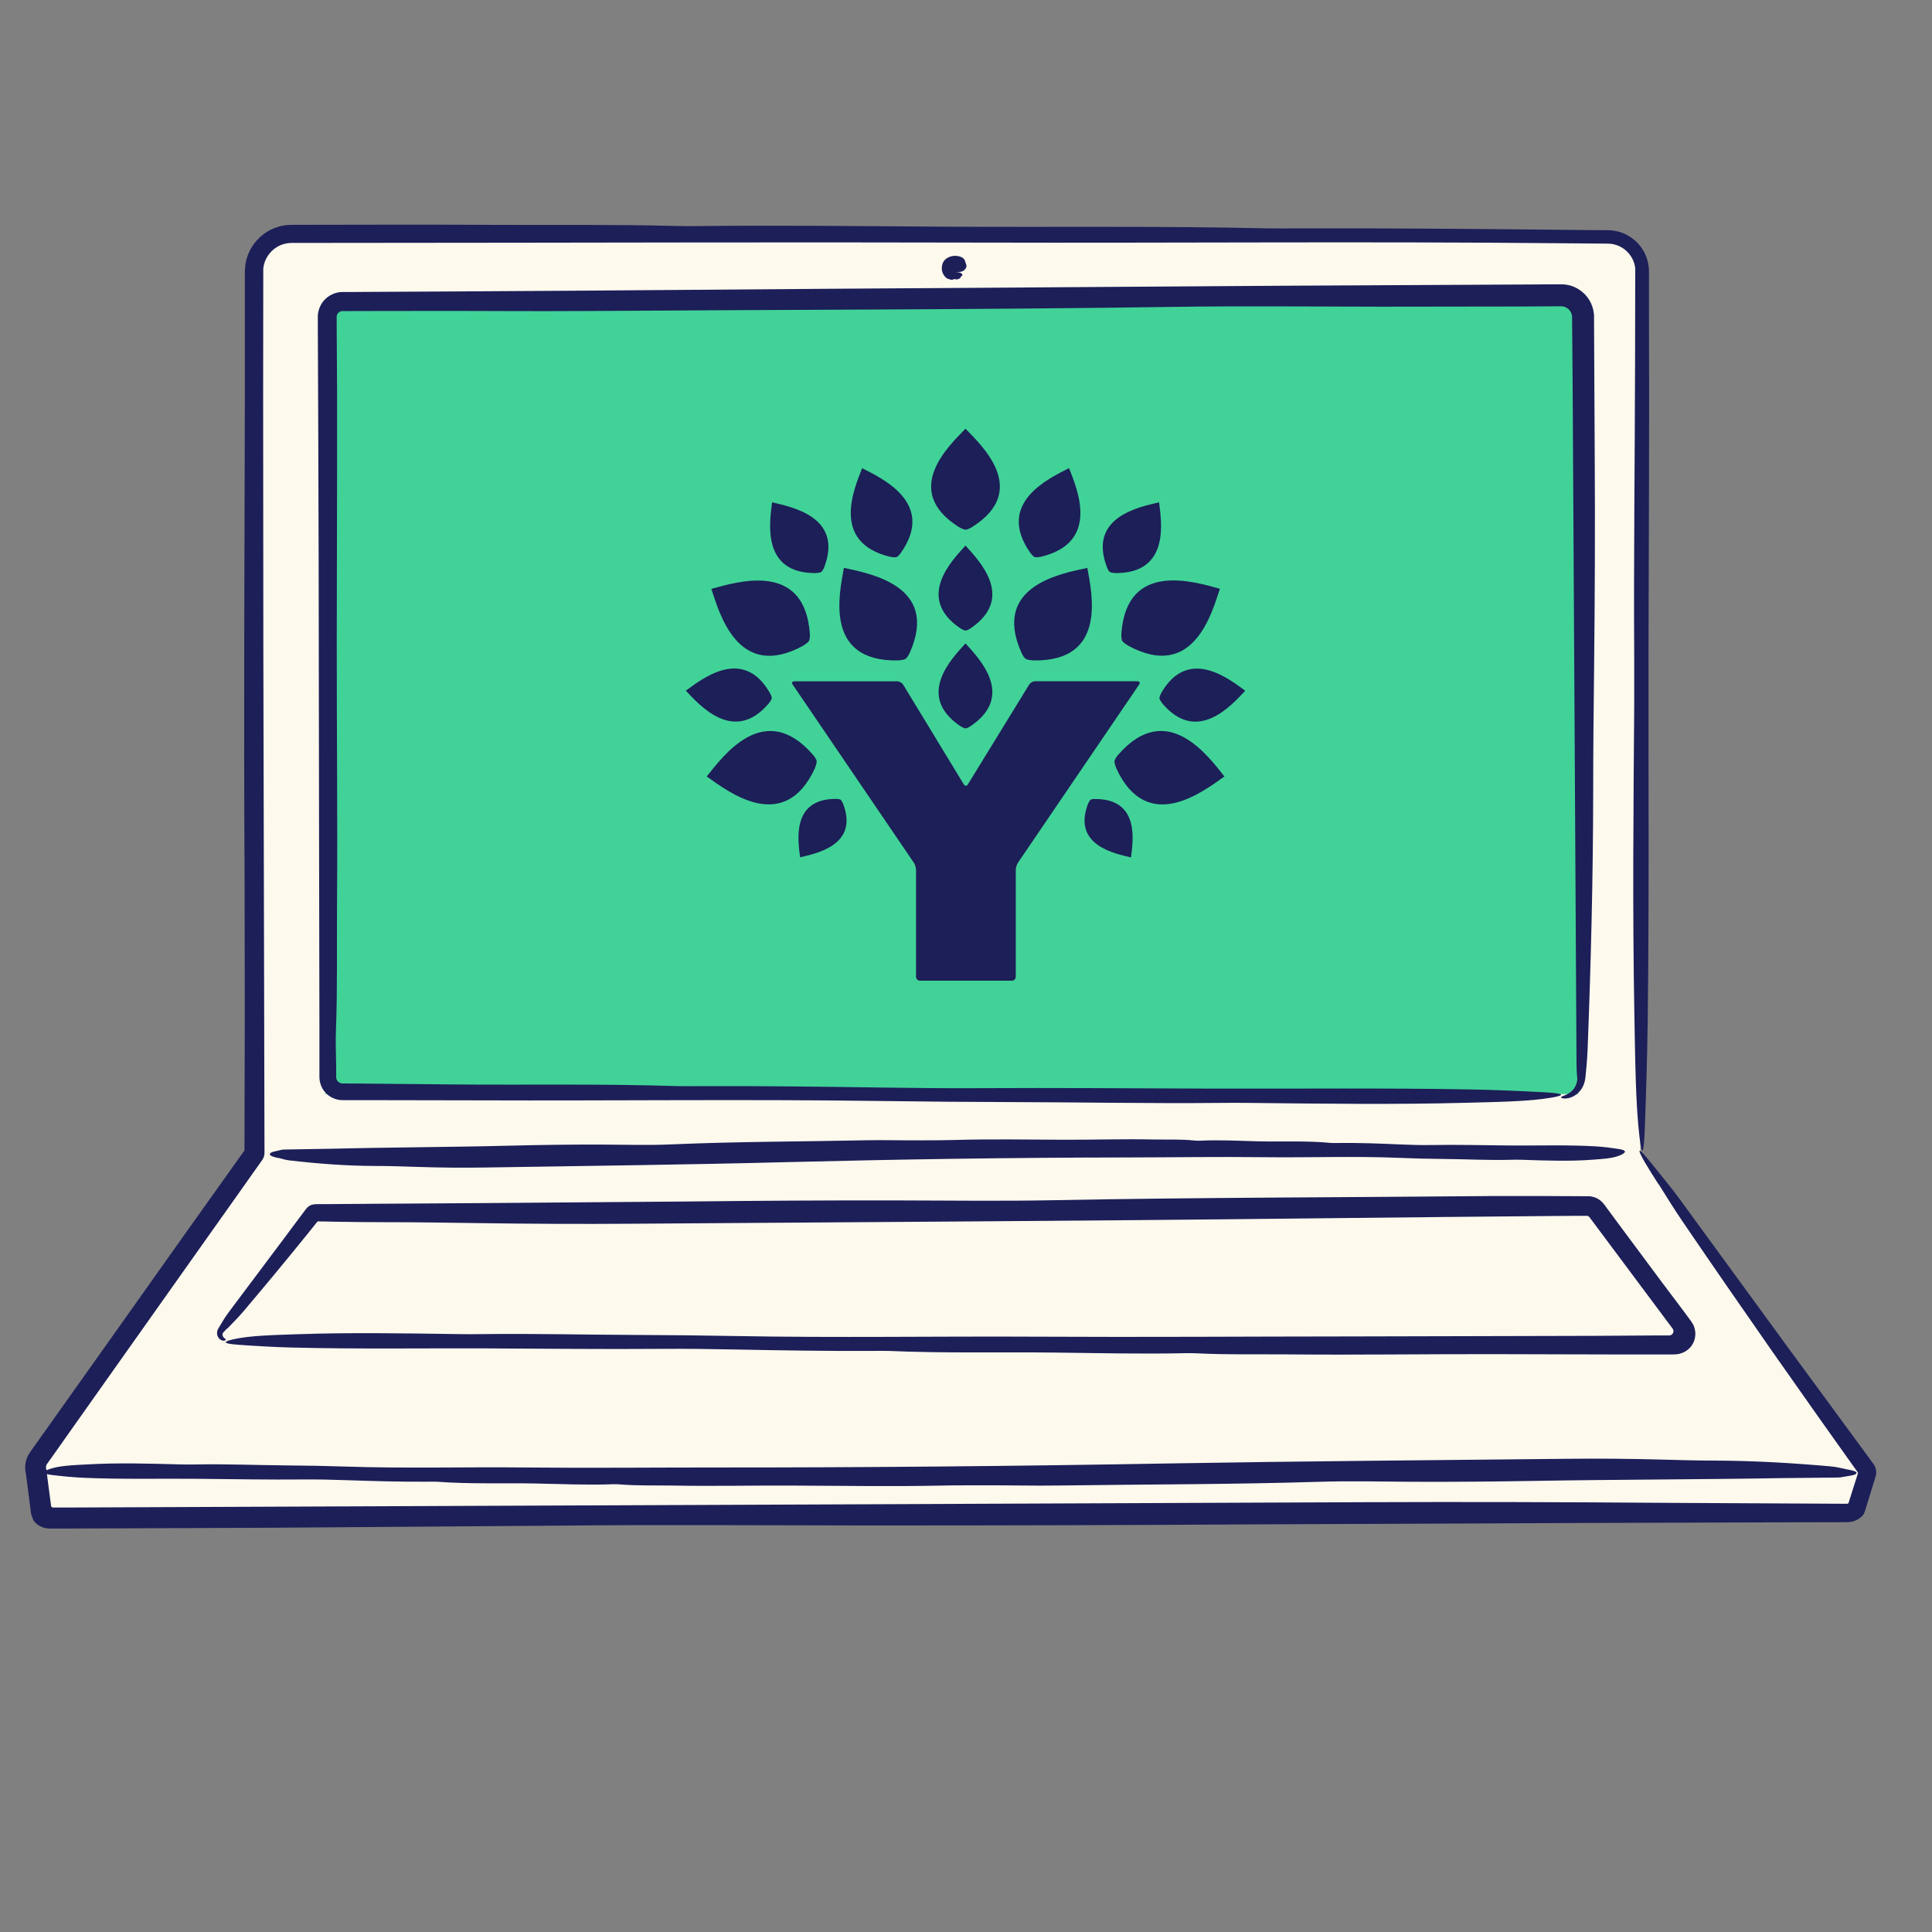 <?xml version="1.0" encoding="UTF-8"?><svg id="a" xmlns="http://www.w3.org/2000/svg" width="300" height="300" viewBox="0 0 300 300"><rect x="0" y="0" width="300" height="300" fill="#808080" stroke="none"/><path d="M254.72,178.65V42.12c0-2.79-2.28-5.07-5.07-5.07H45.25c-2.79,0-5.07,2.28-5.07,5.07l-.14,136.88c0,.19-.06.37-.17.53L6.24,226.55c-.4.55-.53,1.25-.34,1.91l.82,6.49c.23.31.59.5.97.5h279.22c.69,0,1.34-.31,1.78-.84l1.75-5.62c.13-.4.05-.84-.2-1.18,0,0-35.53-48.86-35.53-49.16Z" fill="#fef9ed" stroke-width="0"/><rect x="50.53" y="46.58" width="194.52" height="123.31" fill="#41d298" stroke-width="0"/><path d="M149.08,42.22c.13-.03.3-.06.37-.09.5-.26.74-.74.58-1.05-.07-.14-.1-.31-.15-.49-.09-.3-.3-.54-.58-.66-1.22-.53-2.62.03-2.94,1.01-.35,1.09.14,1.84.59,2.22.21.18.49.17.72.28.27.1.41-.21.75-.07.12.04.24.03.33-.03.13-.07.4-.08.4-.29,0-.03,0-.06.03-.07.19-.09.4-.28.14-.5-.11-.09-.17-.18-.78-.21-.2-.01-.36-.01-.5-.01-.11,0-.31,0-.26,0h0s0,0,0,0h0s0,0,0,0h0s0,0,0,0c0,0,0-.02,0,0,0,0,0,0,0,0h0s0,0,0,0h0s0,0,.01,0c0,0,0,0,0,0h0s0,0,0,0c0,.01,0,.01,0,.01,0-.02,0-.01,0-.01,0,0,0,0,0,0h0s-.05,0,.05,0c.17,0,.26,0,.62,0,.3,0,.48-.02.62-.05Z" fill="#1c1f58" stroke-width="0"/><path d="M43.26,179.8c.53.13,1,.3,1.62.38,4.41.51,8.88.86,13.45.87,2.1,0,4.21.07,6.29.14,3.59.12,7.2.16,10.75.1,15.55-.25,31.09-.43,46.63-.83,17.49-.44,35-.71,52.53-.73,7.32-.01,14.64-.13,21.97-.04,6.9.08,13.81-.19,20.72.1,2.28.1,4.59.15,6.89.17,3.52.03,7.03.23,10.56.13.54-.01,1.09-.03,1.63,0,3.7.12,7.41.27,11.1-.02,1.59-.13,3.27-.19,4.43-.8.74-.39.67-.67-.4-.84-1.2-.19-2.46-.36-3.73-.43-4.45-.25-8.94-.09-13.41-.13-3.99-.04-7.99-.14-12-.07-1.66.03-3.38-.03-5.06-.1-3.1-.14-6.19-.25-9.3-.22-.41,0-.83.03-1.21,0-3.81-.38-7.7-.16-11.55-.26-2.96-.08-5.95-.24-8.94-.09-.26.01-.55,0-.81-.03-2.06-.23-4.19-.12-6.27-.16-4.59-.1-9.19.05-13.8.04-5.75-.02-11.51-.13-17.26.04-1.62.05-3.24.04-4.86.05-2.89.03-5.78-.07-8.67-.01-10.1.21-20.23.2-30.31.64-3.54.16-7.12.04-10.69.03-4.82-.02-9.65.05-14.47.17-9.49.24-18.99.25-28.48.49-1.97.03-3.94.06-5.91.1-.4,0-.87,0-1.18.1-.6.17-1.58.26-1.62.62-.03.3.76.48,1.36.62Z" fill="#1c1f58" stroke-width="0"/><path d="M286.45,228.08c-.71-.13-1.33-.31-2.16-.38-5.9-.52-11.88-.88-17.98-.9-2.81,0-5.63-.08-8.41-.16-4.8-.13-9.62-.17-14.38-.12-20.79.22-41.59.37-62.38.73-23.39.41-46.82.63-70.27.62-9.79,0-19.59.1-29.38,0-9.23-.1-18.47.17-27.72-.14-3.04-.1-6.13-.16-9.21-.18-4.71-.04-9.4-.24-14.12-.15-.73.01-1.46.02-2.18,0-4.95-.13-9.91-.29-14.85,0-2.12.12-4.37.18-5.92.79-1,.39-.9.66.54.84,1.61.2,3.29.36,4.99.44,5.95.26,11.96.1,17.93.16,5.34.05,10.69.15,16.05.1,2.21-.02,4.52.03,6.77.11,4.14.14,8.28.26,12.45.24.54,0,1.11-.03,1.62,0,5.1.39,10.3.17,15.44.28,3.96.08,7.96.26,11.95.11.35-.01.73,0,1.08.03,2.76.23,5.6.13,8.39.18,6.13.11,12.29-.03,18.45,0,7.69.03,15.4.16,23.09,0,2.16-.05,4.34-.03,6.5-.04,3.86-.02,7.73.09,11.6.03,13.52-.19,27.06-.16,40.55-.58,4.74-.15,9.53-.03,14.3,0,6.45.03,12.91-.03,19.35-.14,12.69-.22,25.41-.21,38.1-.43,2.63-.03,5.27-.05,7.9-.08.54,0,1.17,0,1.58-.09.81-.17,2.12-.26,2.17-.62.04-.3-1.02-.48-1.82-.63Z" fill="#1c1f58" stroke-width="0"/><path d="M257.54,183.86c1.24,1.95,2.27,3.68,3.79,5.9,4.56,6.69,9.18,13.38,13.88,20.11,2.36,3.35,4.73,6.72,7.11,10.1,1.2,1.69,2.4,3.37,3.6,5.07l1.81,2.54.74,1.03c.04.06.05.14.02.2-.42,1.34-.85,2.69-1.29,4.06l-.16.52s-.07.07-.11.09c-.05.02-.07.03-.15.02h-1.13c-9.1-.05-18.21-.1-27.21-.14-15.53-.12-31.14-.16-46.54-.1-67.29.28-134.59.55-201.86.83h-1.77c-.15-.01-.35-.1-.34-.28l-.07-.53c-.22-1.66-.44-3.31-.65-4.97v-.11s-.04-.09-.04-.09c-.07-.24-.04-.52.1-.74l1.06-1.49,2.18-3.09,4.37-6.18c2.91-4.12,5.83-8.24,8.75-12.36,2.92-4.12,5.84-8.24,8.76-12.37l4.39-6.19,2.19-3.1,1.1-1.55.61-.86c.28-.37.41-.82.39-1.28-.06-26.12-.12-52.27-.18-78.43-.01-13.07-.02-26.14-.03-39.21l.02-19.55c.13-1.42,1.01-2.75,2.27-3.44.62-.35,1.33-.53,2.05-.55h2.44s9.81-.01,9.81-.01c31.69-.01,63.38-.13,95.09-.04,29.89.08,59.79-.19,89.7.1,2.46.02,4.93.04,7.41.06,1.07,0,2.1.41,2.88,1.12.78.71,1.29,1.7,1.39,2.74-.01,4.95-.02,9.91-.03,14.87-.03,15.24-.23,30.43-.13,45.71,0,2.35,0,4.72,0,7.06-.12,16.03-.27,32.07.02,48.05.13,6.87.19,14.13.8,19.17.39,3.22.67,2.9.84-1.74.19-5.21.36-10.66.43-16.14.25-19.27.09-38.69.13-58.03.04-17.27.14-34.59.07-51.94,0-1.79,0-3.6,0-5.42v-.68c0-.23,0-.44-.01-.75-.02-.57-.14-1.15-.31-1.7-.36-1.1-1.02-2.09-1.9-2.84-.87-.75-1.96-1.29-3.11-1.47-.29-.06-.58-.08-.87-.09-.3-.02-.48,0-.73-.01h-1.38c-1.84-.03-3.67-.04-5.48-.06-13.4-.14-26.8-.25-40.28-.22-1.75,0-3.58.03-5.25,0-16.5-.38-33.33-.16-49.98-.26-12.81-.08-25.76-.24-38.68-.09-1.14.01-2.37,0-3.5-.03-8.93-.23-18.13-.12-27.14-.16-9.93-.05-19.87-.04-29.83-.01h-1.87s-.47,0-.47,0l-.66.03c-.44.05-.89.12-1.32.25-1.72.49-3.22,1.63-4.16,3.14-.47.75-.81,1.6-.97,2.47-.08.44-.12.88-.13,1.33v.94s0,3.74,0,3.74v14.95c-.05,24.88-.19,49.83-.04,74.72.01,7,.02,14.03.03,21.03-.02,7.03-.03,14.07-.05,21.13-2.91,4.09-5.83,8.19-8.75,12.28-4.28,6.03-8.55,12.06-12.83,18.09l-6.42,9.04-3.21,4.52-1.61,2.26-.4.57c-.05.07-.22.31-.31.48-.11.19-.2.39-.27.59-.3.81-.33,1.72-.09,2.55l-.06-.29.73,5.68.08.62c.04.2.12.36.18.54.07.17.12.36.2.52.08.13.23.29.36.42.58.54,1.28.81,2.11.84h3.2s10.86-.04,10.86-.04c7.24-.03,14.48-.06,21.72-.09,14.48-.11,28.94-.21,43.39-.32,15.34-.16,30.84-.04,46.27-.03,20.87.02,41.78-.05,62.61-.17,16.47-.07,32.95-.14,49.44-.21l24.72-.08,12.36-.04h3.09s1.58-.02,1.58-.02c.72,0,1.43-.26,1.98-.7.27-.23.54-.48.63-.82.13-.32.23-.72.3-.92l.45-1.48.93-3.03c.24-.66.16-1.42-.24-2l-.98-1.35-1.81-2.46-3.61-4.92-7.22-9.83c-5.02-6.88-10.05-13.77-15.07-20.65-1.02-1.41-2.21-3.06-3.07-4.1-1.67-2.04-4.2-5.37-4.57-5.41-.09-.03-.07.14.1.53.19.41.4.78.7,1.31.59,1.01,1.4,2.28,2.1,3.37Z" fill="#1c1f58" stroke-width="0"/><path d="M246.04,168.05c.07-.24.11-.48.14-.72l.06-.6c.04-.39.07-.77.11-1.16.07-.78.13-1.6.17-2.53.51-13.28.86-26.73.87-40.48,0-6.33.07-12.66.14-18.93.12-10.8.16-21.66.1-32.37l-.09-17.55-.02-4.39v-.4c-.02-.15-.04-.31-.06-.46-.04-.31-.12-.61-.22-.9-.2-.58-.51-1.13-.91-1.6-.79-.94-1.93-1.59-3.15-1.76-.15-.02-.3-.04-.46-.05h-.4s-.55,0-.55,0h-1.1s-2.19.02-2.19.02l-4.39.02-35.1.18c-23.4.16-46.8.31-70.19.47-13.16.1-26.33.2-39.5.3l-19.76.12-9.88.05-4.94.03h-1.24s-.31,0-.31,0l-.39.02c-.26.03-.52.09-.77.17-1.01.33-1.86,1.08-2.3,2.04-.22.48-.35,1-.36,1.52v1.26s.01,2.47.01,2.47l.02,4.94.04,9.89.06,19.78c.02,13.19.04,26.38.06,39.58l.06,33.07v4.13s0,2.07,0,2.07v1.05c.01.41.1.81.24,1.2.29.76.85,1.42,1.56,1.82.35.2.74.34,1.14.42.2.04.4.05.61.06h.52s4.13,0,4.13,0l16.54.03c20.79.08,41.58-.19,62.39.1,6.85.1,13.81.15,20.74.17,10.6.03,21.17.23,31.79.13,1.63-.01,3.28-.03,4.91,0,11.15.12,22.3.27,33.42-.02,4.78-.13,9.83-.19,13.33-.8,2.24-.39,2.02-.67-1.21-.84-3.63-.19-7.42-.36-11.23-.43-13.4-.25-26.91-.09-40.36-.13-12.01-.04-24.06-.14-36.13-.07-4.98.03-10.18-.03-15.24-.1-9.32-.14-18.64-.25-28.01-.22-1.22,0-2.49.03-3.65,0-11.48-.38-23.18-.16-34.76-.26-4.45-.04-8.93-.09-13.42-.13l-3.37-.02h-.38s-.09,0-.14-.02c-.09-.01-.17-.04-.25-.08-.16-.07-.31-.2-.41-.35-.1-.15-.15-.32-.16-.51v-1.65s-.06-3.37-.06-3.37c-.01-.79,0-1.65.03-2.43.23-6.21.12-12.61.16-18.88.1-13.81-.05-27.67-.04-41.53.02-8.65.04-17.32.05-25.98v-13s-.04-6.5-.04-6.5l-.02-3.25v-1.5c-.01-.17.05-.32.13-.46.1-.15.25-.29.42-.36.08-.04.18-.05.27-.07h.08s.23,0,.23,0h.46s3.66-.01,3.66-.01c2.44,0,4.88,0,7.32-.01,8.69-.03,17.4.07,26.1.01,30.42-.21,60.9-.2,91.26-.64,10.67-.16,21.45-.04,32.18-.03,7.26-.01,14.52-.02,21.78-.03l5.45-.03h.68c.21,0,.28,0,.42.03.25.04.48.15.69.3.42.3.68.79.7,1.31.03,3.62.06,7.23.09,10.84.16,28.57.33,57.19.49,85.75.03,5.93.06,11.85.1,17.78,0,1.21,0,2.63.1,3.57.15.8-.24,1.82-.96,2.39-.69.58-1.47.66-1.53.85-.06.13.58.34,1.48.04.44-.15.92-.44,1.31-.85.39-.41.69-.94.84-1.48Z" fill="#1c1f58" stroke-width="0"/><path d="M35.29,206.31c.83-.88,1.6-1.61,2.51-2.68,3.22-3.81,6.42-7.66,9.6-11.59l1.19-1.48.59-.74c.09-.1.09-.11.16-.15.05-.03.12-.02.17-.01h.04s.21.01.21.01h.48s1.91.04,1.91.04c2.55.04,5.11.07,7.68.07,4.74,0,9.49.07,14.18.14,8.09.12,16.23.16,24.26.1,35.07-.25,70.14-.43,105.2-.83,7.39-.08,14.78-.15,22.17-.23,3.7-.03,7.4-.07,11.1-.1l5.56-.05,2.78-.02h1.19c.28-.05.52.13.65.36,3.66,4.91,7.33,9.82,10.99,14.73l1.21,1.62.45.6c.15.19.32.41.28.67-.02.25-.2.48-.43.56-.24.07-.49.03-.74.04h-1.77s-9.27.06-9.27.06c-12.36.03-24.72.06-37.09.09-16.52.01-33.03.13-49.56.04-15.58-.08-31.16.19-46.75-.1-5.13-.1-10.35-.15-15.54-.17-7.94-.03-15.86-.23-23.82-.13-1.22.01-2.46.03-3.68,0-8.35-.12-16.71-.27-25.04.02-3.58.13-7.37.19-9.99.8-1.68.39-1.51.67.91.84,2.72.19,5.56.36,8.41.43,10.04.25,20.17.09,30.25.13,9,.04,18.03.14,27.07.07,3.74-.03,7.63.03,11.42.1,6.99.14,13.97.25,20.99.22.91,0,1.87-.03,2.74,0,8.6.38,17.37.16,26.05.26,6.68.08,13.42.24,20.16.09.6-.01,1.24,0,1.82.03,4.66.23,9.45.12,14.14.16,10.35.1,20.73-.05,31.12-.04,6.48.02,12.98.04,19.47.05h4.87s2.78,0,2.78,0c.79-.02,1.66.06,2.36-.09.7-.18,1.09-.41,1.53-.8.44-.4.79-1.02.92-1.63.13-.64.09-1.07-.09-1.69-.17-.62-.76-1.29-1.22-1.93l-1.05-1.41-2.93-3.89c-2.18-2.93-4.36-5.87-6.54-8.8-.75-1.02-1.5-2.04-2.26-3.06-.38-.51-.88-.89-1.48-1.1-.3-.1-.59-.16-.92-.17h-.84s-2-.01-2-.01l-4.01-.02h-8.02c-22.8.22-45.64.21-68.38.65-7.99.16-16.07.04-24.11.03-10.88-.02-21.77.05-32.63.17-10.7.08-21.42.16-32.13.25l-16.07.1-8.03.06h-1.04c-.46,0-.92,0-1.31.23-.41.21-.66.6-.93.96l-.61.81-2.4,3.22-7.99,10.66c-.54.73-1.19,1.57-1.54,2.19-.18.29-.38.63-.59.98-.09.15-.26.38-.32.65-.06.26-.04.53.04.75.16.45.54.7.82.74.28.05.45-.05.46-.13.03-.15-.37-.26-.48-.62-.06-.18-.03-.37.07-.49.21-.22.43-.45.63-.66Z" fill="#1c1f58" stroke-width="0"/><path d="M176.62,105.78h-15.88c-.34,0-.76.23-.93.52l-9.52,15.5c-.17.28-.46.28-.63,0l-9.42-15.49c-.17-.28-.59-.52-.93-.52h-15.96c-.34,0-.46.23-.27.5l18.82,27.67c.19.28.34.78.34,1.11v16.61c0,.33.28.6.61.6h14.27c.34,0,.61-.27.61-.6v-16.61c0-.33.15-.83.34-1.11l18.82-27.67c.19-.28.06-.5-.27-.5h0Z" fill="#1c1f58" stroke-width="0"/><path d="M148.89,81.84c.41.23.82.41,1.03.41s.57-.13,1.03-.41c9-5.68,1.51-12.65-1.03-15.27-2.54,2.62-10.02,9.59-1.03,15.27Z" fill="#1c1f58" stroke-width="0"/><path d="M139.43,102.55c.51-.04.99-.11,1.18-.24.19-.13.43-.45.67-.98,4.64-10.44-6.35-12.29-10.24-13.15-.68,3.87-3.18,14.58,8.39,14.37h0Z" fill="#1c1f58" stroke-width="0"/><path d="M124.69,100.27c.43-.27.82-.55.93-.75.11-.2.17-.6.13-1.17-.85-11.37-11.45-7.94-15.29-6.91,1.23,3.73,4.11,14.35,14.23,8.84Z" fill="#1c1f58" stroke-width="0"/><path d="M126.52,119.34c.18-.47.32-.92.29-1.15-.03-.23-.22-.58-.6-1.02-7.55-8.64-13.99.32-16.47,3.4,3.24,2.28,11.96,9.13,16.78-1.23h0Z" fill="#1c1f58" stroke-width="0"/><path d="M149.92,84.72c-1.99,2.21-7.84,8.06-.81,12.84.32.19.64.35.81.35s.44-.11.8-.35c7.04-4.77,1.18-10.63-.8-12.84Z" fill="#1c1f58" stroke-width="0"/><path d="M130.54,124.19c-.11-.08-.35-.13-.71-.14-7.05-.03-5.88,6.66-5.59,9.07,2.4-.58,9.17-1.83,6.67-8.33-.13-.28-.27-.53-.38-.61h0Z" fill="#1c1f58" stroke-width="0"/><path d="M149.11,112.75c.32.19.64.35.81.35s.44-.11.8-.35c7.04-4.77,1.18-10.63-.8-12.84-1.99,2.21-7.84,8.06-.81,12.84Z" fill="#1c1f58" stroke-width="0"/><path d="M119.41,109.19c.22-.3.41-.6.42-.76.02-.16-.07-.44-.28-.82-4.19-7.34-10.64-2.11-13.05-.36,2.05,2.15,7.45,8.42,12.9,1.94h0Z" fill="#1c1f58" stroke-width="0"/><path d="M126.66,88.99c.38-.03.73-.07.86-.17s.3-.34.46-.73c3.02-7.88-5.18-9.39-8.09-10.09-.35,2.93-1.77,11.03,6.77,10.99h0Z" fill="#1c1f58" stroke-width="0"/><path d="M138.22,86.46c.42.07.81.11.98.05.17-.07.42-.28.7-.68,5.44-7.76-3.06-11.6-6.03-13.13-1.19,3.09-4.95,11.52,4.35,13.76Z" fill="#1c1f58" stroke-width="0"/><path d="M159.27,102.31c.19.13.66.2,1.18.24,11.57.21,9.08-10.5,8.39-14.37-3.89.86-14.88,2.71-10.24,13.15.24.53.48.85.67.98h0Z" fill="#1c1f58" stroke-width="0"/><path d="M174.13,98.34c-.04.58.02.97.13,1.17.11.2.49.48.93.75,10.13,5.52,13-5.1,14.23-8.84-3.84-1.03-14.44-4.46-15.29,6.91Z" fill="#1c1f58" stroke-width="0"/><path d="M173.66,117.17c-.38.44-.57.8-.6,1.02-.03.22.11.68.29,1.15,4.81,10.37,13.53,3.51,16.78,1.23-2.47-3.08-8.92-12.05-16.47-3.4Z" fill="#1c1f58" stroke-width="0"/><path d="M170.04,124.06c-.36,0-.6.06-.71.14-.11.08-.25.33-.38.61-2.49,6.5,4.27,7.75,6.67,8.33.29-2.41,1.46-9.1-5.59-9.07h0Z" fill="#1c1f58" stroke-width="0"/><path d="M180.32,107.62c-.21.37-.29.66-.28.82.02.16.2.46.42.76,5.45,6.48,10.85.21,12.9-1.94-2.41-1.75-8.85-6.97-13.05.36h0Z" fill="#1c1f58" stroke-width="0"/><path d="M172.35,88.82c.14.09.48.14.86.17,8.54.04,7.12-8.07,6.77-10.99-2.91.7-11.11,2.21-8.09,10.09.15.4.32.64.46.73h0Z" fill="#1c1f58" stroke-width="0"/><path d="M160.67,86.5c.17.07.57.03.98-.05,9.3-2.23,5.54-10.67,4.35-13.76-2.97,1.53-11.47,5.37-6.03,13.13.28.39.53.61.7.68Z" fill="#1c1f58" stroke-width="0"/></svg>